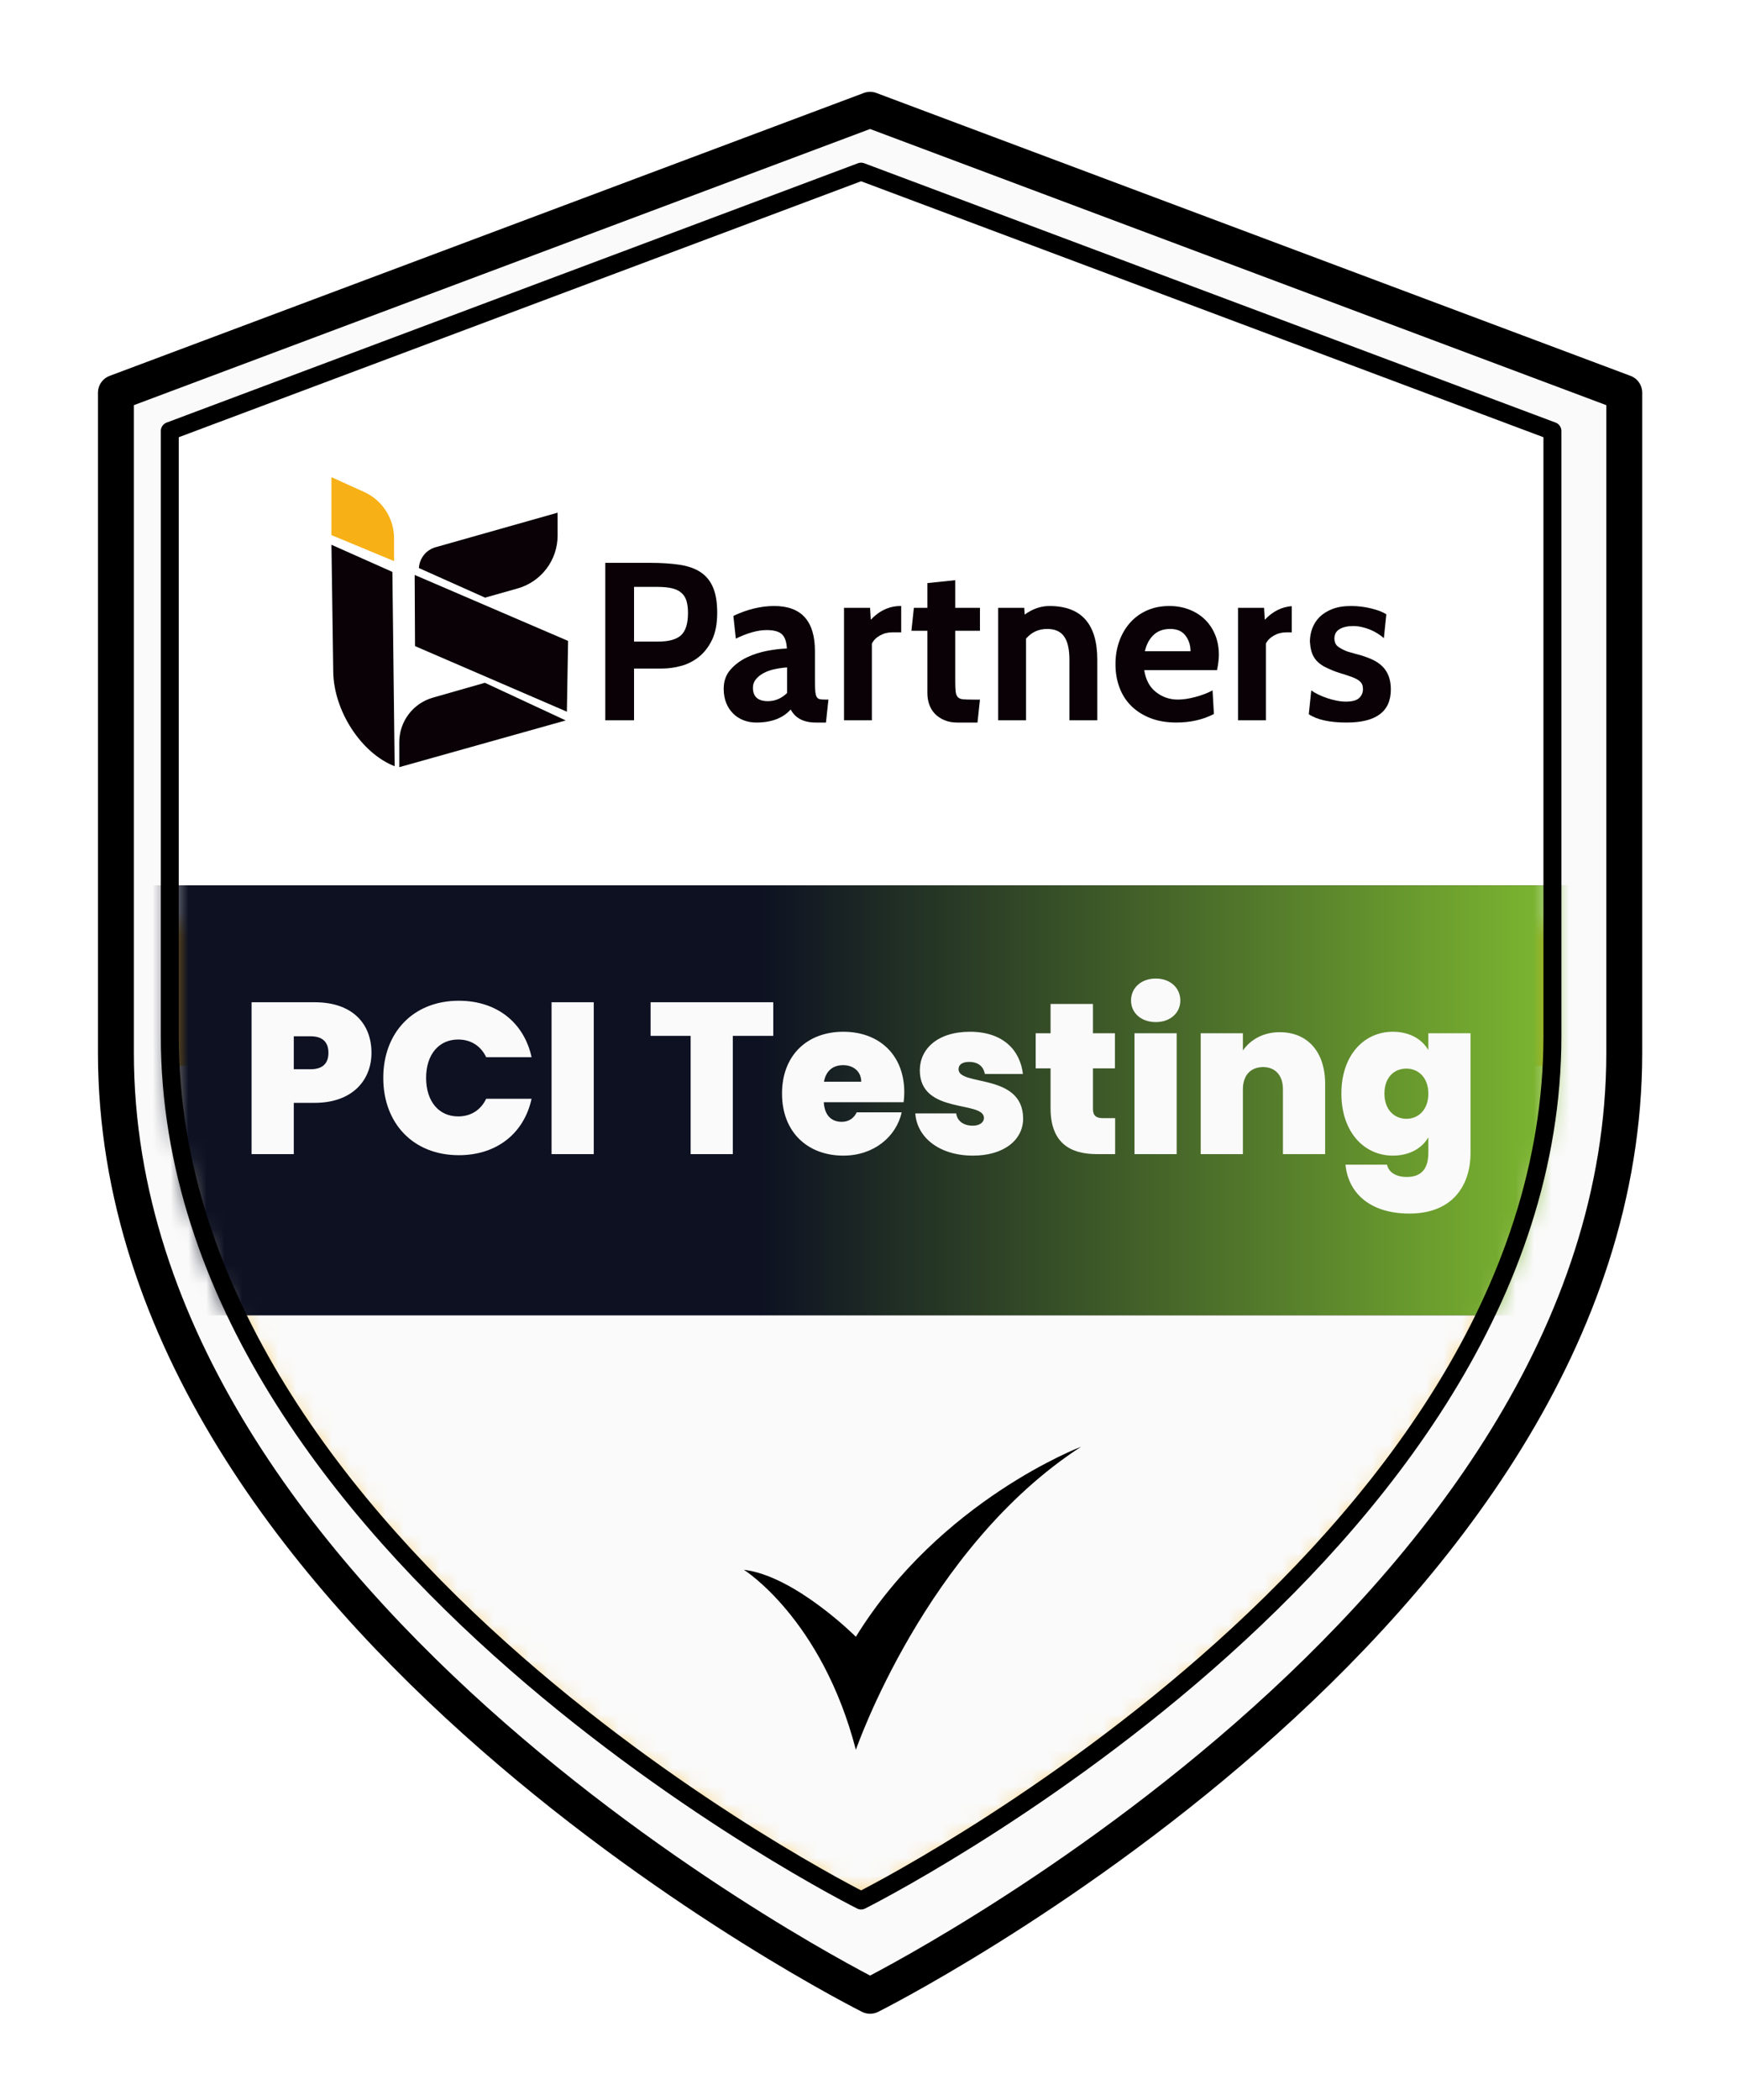 <svg width="97" height="117" viewBox="0 0 97 117" fill="none" xmlns="http://www.w3.org/2000/svg">
<g filter="url(#filter0_d_1_850)">
<path d="M48.105 110.376C48.105 110.376 90.148 89.364 90.148 57.846V21.075L48.105 5.316L6.062 21.075V57.846C6.062 89.364 48.105 110.376 48.105 110.376Z" fill="#FAFAFA"/>
<path d="M48.105 110.376C48.105 110.376 90.148 89.364 90.148 57.846V21.075L48.105 5.316L6.062 21.075V57.846C6.062 89.364 48.105 110.376 48.105 110.376Z" stroke="black" stroke-width="2.002" stroke-linecap="round" stroke-linejoin="round"/>
</g>
<path d="M48.008 105.868C48.008 105.868 86.547 86.607 86.547 57.715V24.009L48.008 9.563L9.469 24.009V57.715C9.469 86.607 48.008 105.868 48.008 105.868Z" fill="url(#paint0_linear_1_850)"/>
<mask id="mask0_1_850" style="mask-type:alpha" maskUnits="userSpaceOnUse" x="9" y="9" width="78" height="97">
<path d="M48.008 105.868C48.008 105.868 86.547 86.607 86.547 57.715V24.009L48.008 9.563L9.469 24.009V57.715C9.469 86.607 48.008 105.868 48.008 105.868Z" fill="url(#paint1_linear_1_850)"/>
</mask>
<g mask="url(#mask0_1_850)">
<rect x="-15.957" y="59.371" width="127.73" height="55.256" fill="#FAFAFA"/>
</g>
<path d="M41.469 87.446C41.469 87.446 45.812 90.161 47.713 97.476C47.713 97.476 51.579 86.225 60.266 80.592C60.266 80.592 52.395 83.578 47.713 91.178C47.713 91.178 44.32 87.785 41.469 87.446Z" fill="black"/>
<path d="M22.001 42.684C20.136 41.956 18.603 39.596 18.577 37.414L18.477 30.346L21.874 31.858L22.001 42.684Z" fill="#090106"/>
<path d="M21.968 31.257L18.477 29.808V26.581L20.299 27.406C21.315 27.866 21.967 28.878 21.967 29.993L21.968 31.257Z" fill="#F7B015"/>
<path d="M31.083 28.56L24.282 30.484C23.742 30.636 23.383 31.113 23.352 31.643L27.041 33.292L28.854 32.78C30.175 32.407 31.087 31.201 31.085 29.828L31.083 28.56L31.083 28.56Z" fill="#090106"/>
<path d="M31.602 39.645L23.136 35.992L23.117 32.028L31.669 35.703L31.602 39.645Z" fill="#090106"/>
<path d="M31.538 40.132L22.258 42.736V41.345C22.258 40.192 23.022 39.179 24.131 38.863L27.03 38.035L31.538 40.132Z" fill="#090106"/>
<path d="M36.912 37.242H35.346V40.125H33.742V31.353H36.223C36.858 31.353 37.411 31.389 37.883 31.46C38.355 31.531 38.746 31.669 39.055 31.873C39.364 32.078 39.596 32.362 39.75 32.725C39.905 33.089 39.982 33.559 39.982 34.135C39.982 34.745 39.886 35.248 39.694 35.645C39.501 36.042 39.255 36.359 38.955 36.597C38.654 36.835 38.321 37.002 37.958 37.099C37.595 37.195 37.246 37.242 36.912 37.242H36.912ZM36.662 32.694H35.346V35.739H36.699C37.292 35.739 37.716 35.62 37.971 35.382C38.226 35.144 38.353 34.732 38.353 34.147C38.353 33.889 38.327 33.667 38.272 33.483C38.218 33.3 38.126 33.149 37.996 33.032C37.867 32.915 37.694 32.83 37.477 32.775C37.259 32.721 36.988 32.694 36.662 32.694H36.662Z" fill="#090106"/>
<path d="M46.183 38.971L46.045 40.25H45.481C44.805 40.25 44.337 40.007 44.078 39.523C43.644 40.007 43.004 40.25 42.161 40.25C41.901 40.25 41.661 40.206 41.44 40.118C41.219 40.03 41.026 39.905 40.864 39.742C40.701 39.579 40.573 39.383 40.481 39.153C40.39 38.923 40.344 38.663 40.344 38.37C40.344 37.944 40.469 37.589 40.72 37.305C40.97 37.021 41.275 36.793 41.634 36.621C41.993 36.451 42.376 36.327 42.781 36.252C43.186 36.177 43.547 36.135 43.865 36.127C43.848 35.751 43.756 35.486 43.589 35.331C43.422 35.176 43.138 35.099 42.737 35.099C42.244 35.099 41.672 35.258 41.02 35.575L40.883 34.31C41.66 33.942 42.42 33.758 43.163 33.758C44.675 33.758 45.431 34.598 45.431 36.277V37.968C45.431 38.194 45.437 38.374 45.45 38.508C45.462 38.641 45.487 38.744 45.525 38.815C45.563 38.886 45.619 38.929 45.694 38.946C45.77 38.963 45.866 38.971 45.983 38.971H46.183L46.183 38.971ZM43.877 38.608V37.179C43.635 37.196 43.399 37.23 43.169 37.28C42.94 37.33 42.737 37.403 42.562 37.499C42.386 37.595 42.244 37.71 42.136 37.844C42.027 37.977 41.973 38.132 41.973 38.307C41.973 38.809 42.252 39.059 42.812 39.059C43.205 39.059 43.56 38.909 43.877 38.608L43.877 38.608Z" fill="#090106"/>
<path d="M54.63 38.972L54.492 40.251H53.377C53.102 40.251 52.859 40.207 52.651 40.119C52.441 40.031 52.266 39.914 52.124 39.768C51.982 39.622 51.876 39.448 51.805 39.248C51.734 39.047 51.698 38.834 51.698 38.609V35.138H50.809L50.946 33.86H51.698V32.482L53.252 32.319V33.86H54.63V35.138H53.252V37.97C53.252 38.213 53.26 38.401 53.277 38.534C53.294 38.668 53.333 38.768 53.396 38.835C53.459 38.901 53.553 38.941 53.678 38.954C53.803 38.966 53.979 38.972 54.204 38.972H54.63Z" fill="#090106"/>
<path d="M61.171 40.124H59.617V36.753C59.617 36.169 59.519 35.736 59.322 35.456C59.126 35.176 58.811 35.036 58.376 35.036C57.9 35.036 57.508 35.216 57.199 35.575V40.124H55.645V33.859H57.098L57.123 34.235C57.566 33.917 58.025 33.758 58.501 33.758C60.281 33.758 61.171 34.757 61.171 36.753V40.124H61.171Z" fill="#090106"/>
<path d="M67.847 37.33H63.788C63.871 37.873 64.091 38.282 64.448 38.557C64.804 38.833 65.209 38.971 65.661 38.971C65.803 38.971 65.958 38.959 66.126 38.934C66.293 38.908 66.463 38.873 66.635 38.827C66.807 38.781 66.977 38.727 67.144 38.664C67.312 38.601 67.463 38.532 67.597 38.457L67.672 39.773C67.063 40.09 66.365 40.249 65.58 40.249C65.028 40.249 64.542 40.165 64.12 39.999C63.698 39.832 63.343 39.604 63.054 39.316C62.766 39.027 62.549 38.685 62.403 38.288C62.257 37.891 62.184 37.463 62.184 37.004C62.184 36.544 62.253 36.131 62.39 35.738C62.528 35.345 62.727 35.001 62.986 34.704C63.245 34.408 63.56 34.176 63.932 34.009C64.303 33.842 64.723 33.758 65.191 33.758C65.584 33.758 65.949 33.823 66.287 33.953C66.626 34.082 66.918 34.266 67.165 34.504C67.41 34.742 67.603 35.028 67.741 35.362C67.878 35.696 67.948 36.068 67.948 36.478C67.948 36.712 67.914 36.996 67.847 37.33H67.847ZM63.825 36.277H66.369C66.369 35.951 66.277 35.663 66.092 35.412C65.907 35.162 65.621 35.036 65.236 35.036C64.85 35.036 64.539 35.149 64.304 35.375C64.069 35.6 63.909 35.901 63.825 36.277Z" fill="#090106"/>
<path d="M75.079 40.25C74.126 40.25 73.42 40.095 72.961 39.786L73.099 38.458C73.199 38.533 73.326 38.608 73.481 38.684C73.635 38.759 73.798 38.826 73.969 38.884C74.141 38.943 74.318 38.991 74.502 39.028C74.686 39.066 74.861 39.084 75.028 39.084C75.379 39.084 75.626 39.018 75.768 38.884C75.909 38.75 75.981 38.587 75.981 38.395C75.981 38.203 75.931 38.072 75.83 37.975C75.73 37.88 75.586 37.796 75.398 37.725C75.21 37.654 74.982 37.579 74.715 37.499C74.448 37.42 74.147 37.297 73.813 37.13C73.562 36.987 73.374 36.814 73.249 36.609C73.124 36.405 73.048 36.119 73.023 35.751C73.023 35.492 73.067 35.244 73.155 35.006C73.242 34.768 73.378 34.557 73.562 34.373C73.746 34.189 73.982 34.041 74.27 33.928C74.558 33.815 74.907 33.758 75.316 33.758C75.701 33.758 76.079 33.804 76.45 33.896C76.822 33.988 77.1 34.097 77.284 34.222L77.146 35.55C77.054 35.467 76.943 35.383 76.814 35.3C76.684 35.216 76.545 35.143 76.394 35.08C76.244 35.018 76.085 34.968 75.918 34.93C75.751 34.892 75.588 34.874 75.43 34.874C75.129 34.874 74.88 34.93 74.684 35.043C74.487 35.156 74.39 35.329 74.39 35.563C74.39 35.764 74.454 35.914 74.584 36.014C74.713 36.114 74.887 36.206 75.104 36.29L75.317 36.352C75.367 36.369 75.448 36.392 75.561 36.421C75.674 36.451 75.76 36.474 75.818 36.49C76.077 36.566 76.313 36.653 76.526 36.753C76.739 36.853 76.921 36.979 77.071 37.129C77.222 37.28 77.336 37.459 77.416 37.668C77.495 37.877 77.535 38.124 77.535 38.408C77.535 39.635 76.716 40.249 75.079 40.249L75.079 40.25Z" fill="#090106"/>
<path d="M50.209 33.758C49.582 33.758 49.026 34.013 48.542 34.523L48.504 33.859H47.051V40.124H48.605V35.851C48.697 35.668 48.847 35.517 49.056 35.4C49.264 35.283 49.494 35.225 49.745 35.225H50.239V33.759H50.209L50.209 33.758Z" fill="#090106"/>
<path d="M70.507 34.524L70.469 33.86H69.016V40.125H70.57V35.852C70.662 35.669 70.812 35.518 71.021 35.401C71.23 35.284 71.459 35.226 71.71 35.226H72.013V33.766C71.452 33.806 70.95 34.059 70.507 34.524V34.524Z" fill="#090106"/>
<mask id="mask1_1_850" style="mask-type:alpha" maskUnits="userSpaceOnUse" x="9" y="10" width="78" height="97">
<path d="M48.003 106.419C48.003 106.419 86.51 87.319 86.51 58.67V25.246L48.003 10.921L9.496 25.246V58.67C9.496 87.319 48.003 106.419 48.003 106.419Z" fill="white"/>
</mask>
<g mask="url(#mask1_1_850)">
<path d="M96.954 49.323H2.004V73.266H96.954V49.323Z" fill="#090106"/>
<path d="M105.119 73.266H-2.344V49.323H105.119V73.266Z" fill="url(#paint2_linear_1_850)"/>
</g>
<path d="M16.378 59.563H17.314C18.021 59.563 18.309 59.203 18.309 58.651C18.309 58.087 18.021 57.727 17.314 57.727H16.378V59.563ZM20.709 58.651C20.709 60.127 19.689 61.435 17.541 61.435H16.378V64.291H14.025V55.831H17.541C19.642 55.831 20.709 57.019 20.709 58.651ZM21.366 60.043C21.366 57.523 23.034 55.747 25.578 55.747C27.702 55.747 29.214 56.971 29.634 58.891H27.102C26.802 58.255 26.238 57.907 25.542 57.907C24.462 57.907 23.754 58.747 23.754 60.043C23.754 61.351 24.462 62.191 25.542 62.191C26.238 62.191 26.802 61.843 27.102 61.207H29.634C29.214 63.127 27.702 64.351 25.578 64.351C23.034 64.351 21.366 62.575 21.366 60.043ZM30.748 64.291V55.831H33.1V64.291H30.748ZM36.269 57.703V55.831H43.108V57.703H40.852V64.291H38.501V57.703H36.269ZM47.003 59.335C46.439 59.335 46.043 59.647 45.935 60.259H48.011C48.011 59.659 47.543 59.335 47.003 59.335ZM50.267 61.963C49.955 63.343 48.695 64.375 47.015 64.375C45.023 64.375 43.595 63.067 43.595 60.919C43.595 58.783 44.999 57.475 47.015 57.475C49.007 57.475 50.411 58.759 50.411 60.847C50.411 61.027 50.399 61.219 50.375 61.399H45.923C45.971 62.179 46.391 62.491 46.919 62.491C47.375 62.491 47.627 62.239 47.759 61.963H50.267ZM57.037 62.311C57.037 63.487 55.981 64.375 54.241 64.375C52.369 64.375 51.121 63.367 51.025 62.023H53.305C53.365 62.467 53.737 62.707 54.229 62.707C54.625 62.707 54.853 62.515 54.853 62.275C54.853 61.291 51.277 62.095 51.277 59.623C51.277 58.447 52.249 57.475 54.073 57.475C55.909 57.475 56.869 58.495 57.025 59.827H54.901C54.829 59.407 54.529 59.155 54.025 59.155C53.641 59.155 53.437 59.311 53.437 59.563C53.437 60.523 57.025 59.755 57.037 62.311ZM58.566 61.735V59.515H57.737V57.559H58.566V55.927H60.929V57.559H62.154V59.515H60.929V61.771C60.929 62.131 61.086 62.287 61.481 62.287H62.166V64.291H61.145C59.657 64.291 58.566 63.667 58.566 61.735ZM63.244 64.291V57.559H65.596V64.291H63.244ZM64.432 56.935C63.592 56.935 63.052 56.407 63.052 55.735C63.052 55.051 63.592 54.511 64.432 54.511C65.26 54.511 65.8 55.051 65.8 55.735C65.8 56.407 65.26 56.935 64.432 56.935ZM71.52 64.291V60.679C71.52 59.899 71.088 59.443 70.416 59.443C69.72 59.443 69.288 59.899 69.288 60.679V64.291H66.936V57.559H69.288V58.519C69.684 57.943 70.392 57.499 71.34 57.499C72.9 57.499 73.872 58.603 73.872 60.367V64.291H71.52ZM74.778 60.919C74.778 58.771 76.05 57.475 77.646 57.475C78.594 57.475 79.278 57.895 79.626 58.495V57.559H81.978V64.219C81.978 66.019 80.994 67.603 78.57 67.603C76.47 67.603 75.174 66.547 75.006 64.879H77.322C77.418 65.311 77.826 65.563 78.426 65.563C79.086 65.563 79.626 65.263 79.626 64.219V63.355C79.278 63.955 78.594 64.375 77.646 64.375C76.05 64.375 74.778 63.067 74.778 60.919ZM79.626 60.919C79.626 60.019 79.062 59.527 78.402 59.527C77.73 59.527 77.178 60.007 77.178 60.919C77.178 61.819 77.73 62.323 78.402 62.323C79.062 62.323 79.626 61.831 79.626 60.919Z" fill="#FAFAFA"/>
<path d="M48.004 105.868C48.004 105.868 86.543 86.607 86.543 57.715V24.009L48.004 9.563L9.465 24.009V57.715C9.465 86.607 48.004 105.868 48.004 105.868Z" stroke="black" stroke-width="1.001" stroke-linecap="round" stroke-linejoin="round"/>
<defs>
<filter id="filter0_d_1_850" x="0.657" y="0.311" width="95.697" height="116.672" filterUnits="userSpaceOnUse" color-interpolation-filters="sRGB">
<feFlood flood-opacity="0" result="BackgroundImageFix"/>
<feColorMatrix in="SourceAlpha" type="matrix" values="0 0 0 0 0 0 0 0 0 0 0 0 0 0 0 0 0 0 127 0" result="hardAlpha"/>
<feOffset dx="0.4" dy="0.801"/>
<feGaussianBlur stdDeviation="2.402"/>
<feComposite in2="hardAlpha" operator="out"/>
<feColorMatrix type="matrix" values="0 0 0 0 0 0 0 0 0 0 0 0 0 0 0 0 0 0 0.25 0"/>
<feBlend mode="normal" in2="BackgroundImageFix" result="effect1_dropShadow_1_850"/>
<feBlend mode="normal" in="SourceGraphic" in2="effect1_dropShadow_1_850" result="shape"/>
</filter>
<linearGradient id="paint0_linear_1_850" x1="48.108" y1="37.392" x2="48.008" y2="105.868" gradientUnits="userSpaceOnUse">
<stop offset="0.196" stop-color="white"/>
<stop offset="0.217" stop-color="#F7B015"/>
<stop offset="1" stop-color="#F7B015"/>
</linearGradient>
<linearGradient id="paint1_linear_1_850" x1="48.108" y1="37.392" x2="48.008" y2="105.868" gradientUnits="userSpaceOnUse">
<stop offset="0.196" stop-color="white"/>
<stop offset="0.217" stop-color="#F7B015"/>
<stop offset="1" stop-color="#F7B015"/>
</linearGradient>
<linearGradient id="paint2_linear_1_850" x1="86.014" y1="58.571" x2="8.235" y2="58.571" gradientUnits="userSpaceOnUse">
<stop stop-color="#7BB530"/>
<stop offset="0.562" stop-color="#0D1122"/>
</linearGradient>
</defs>
</svg>
